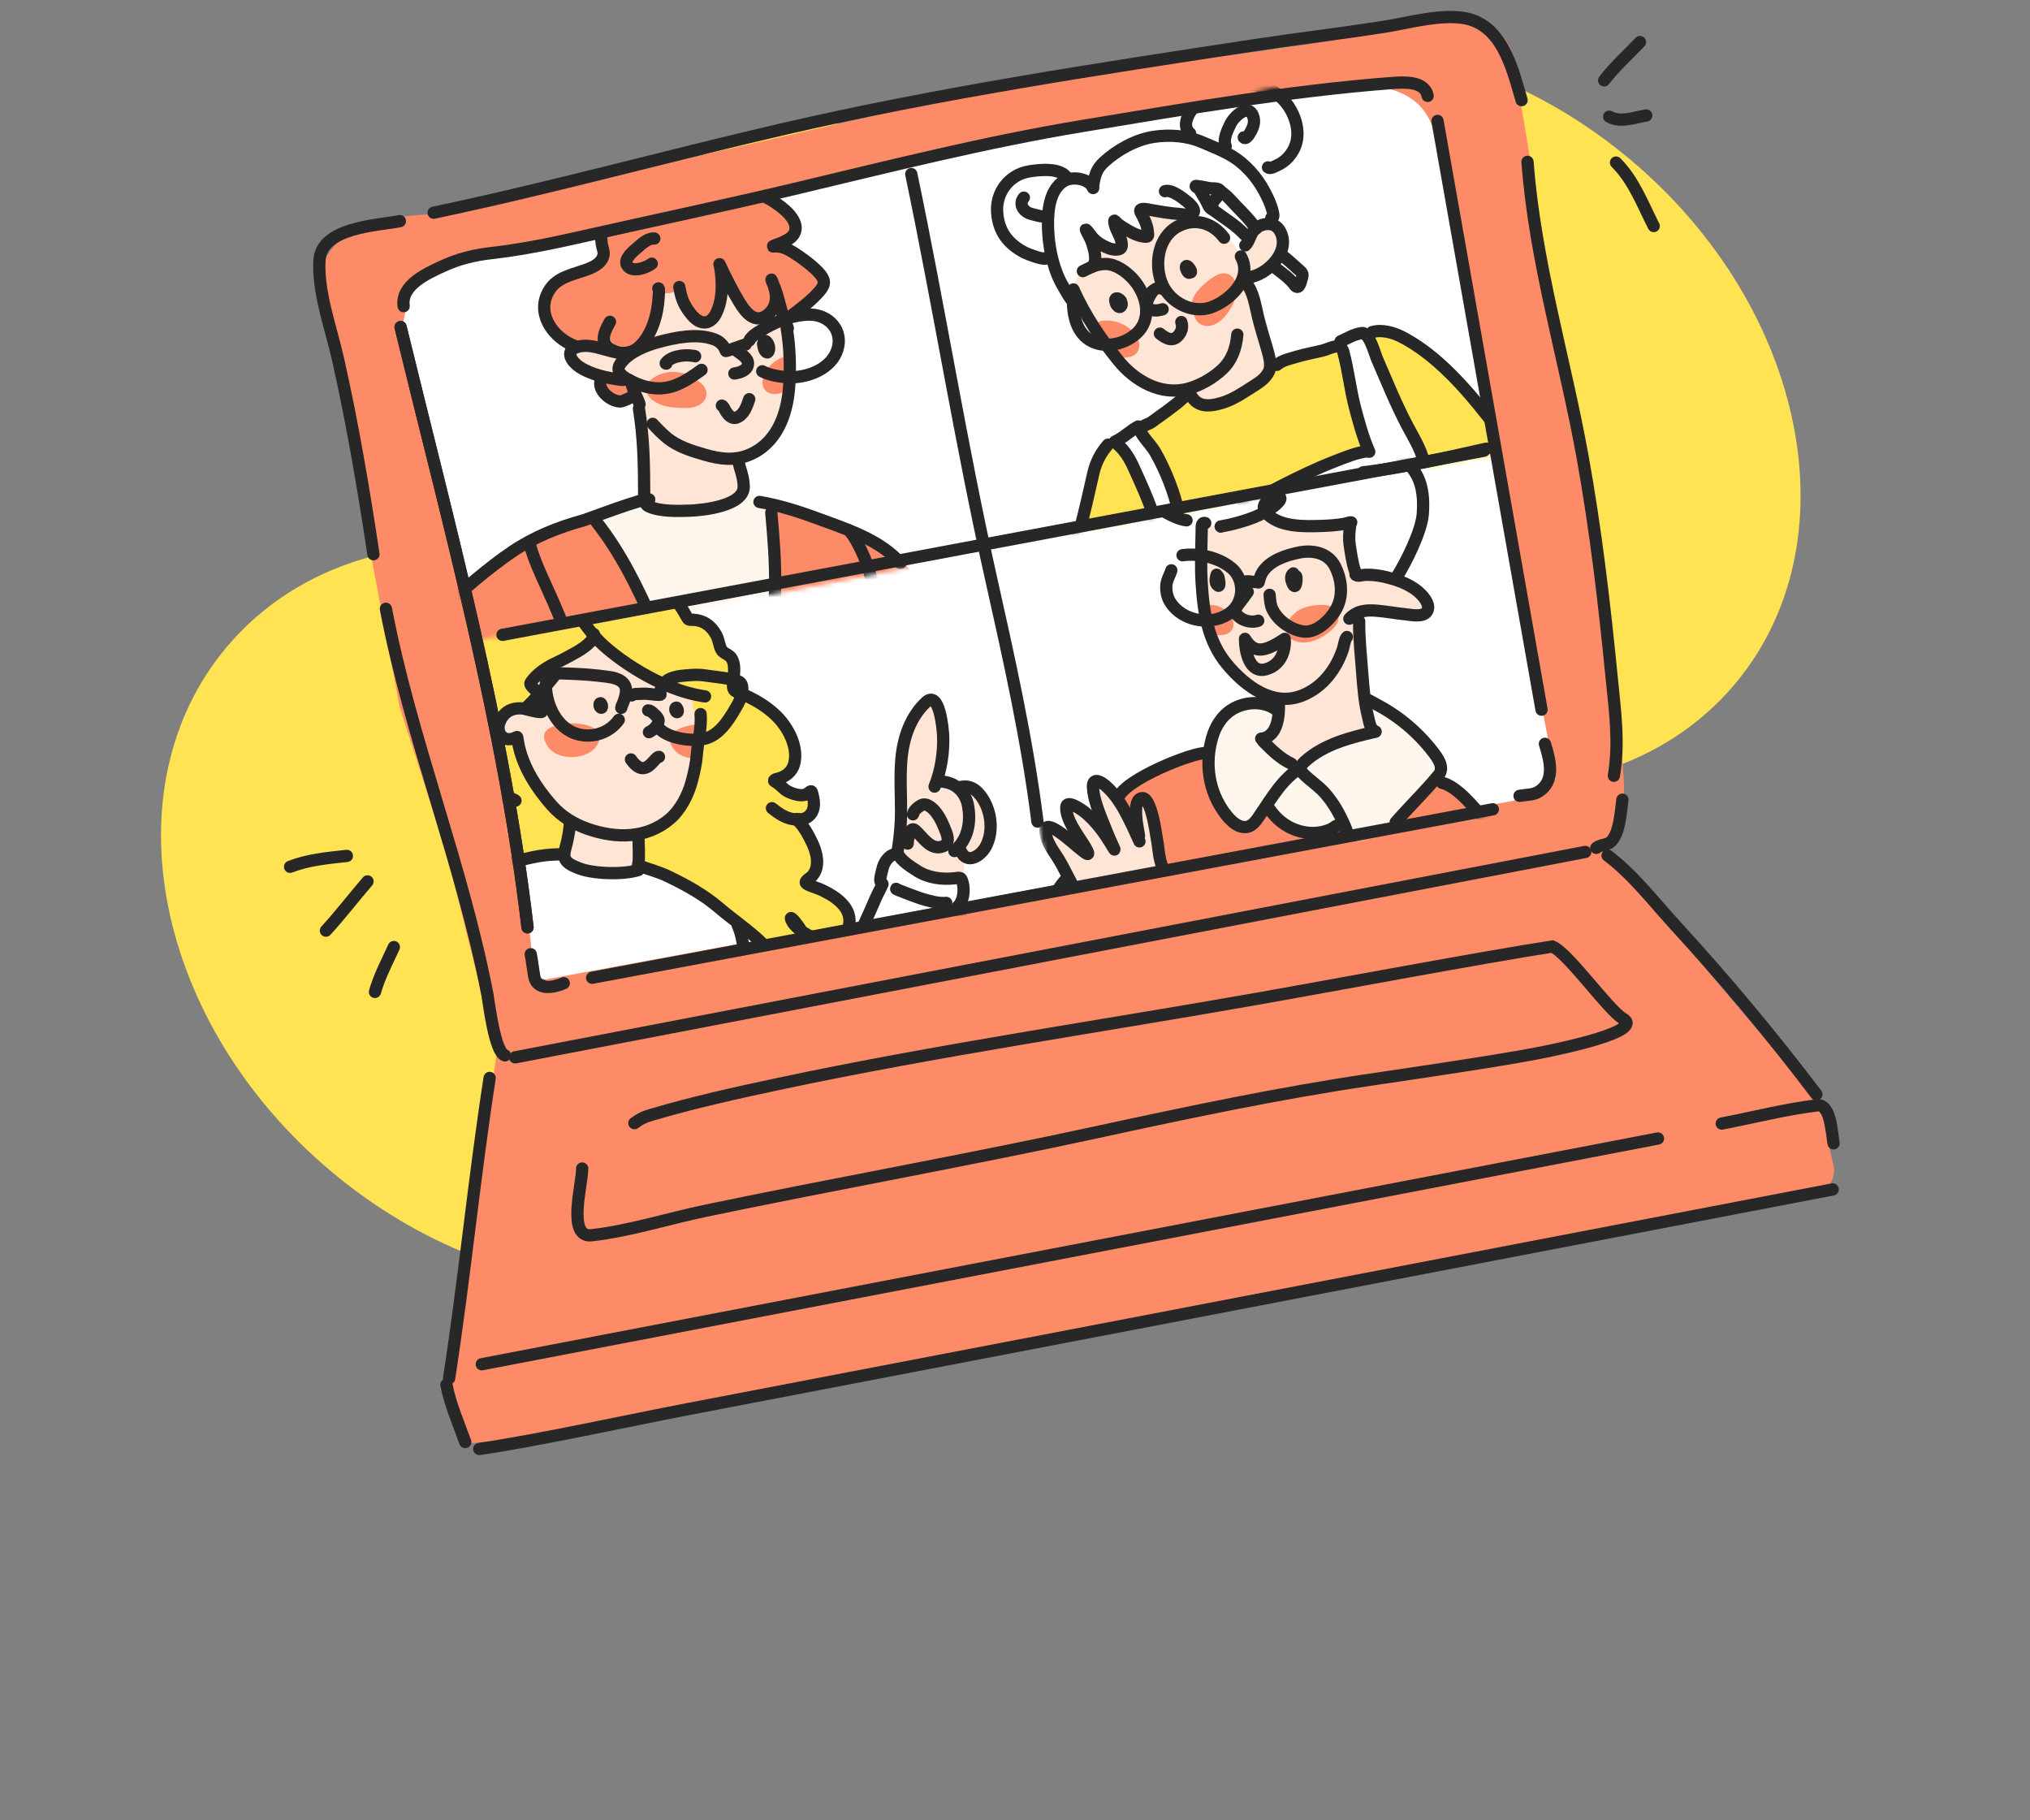 <svg width="464" height="416" viewBox="0 0 464 416" fill="none" xmlns="http://www.w3.org/2000/svg">
<rect x="0" y="0" width="464" height="416" fill="#808080" stroke="none"/>
<g clip-path="url(#clip0_10361_20945)">
<path d="M250.502 33.551C248.095 36.408 245.985 39.433 244.166 42.597C242.965 44.686 240.199 45.364 238.21 44.006C212.815 26.675 182.504 22.751 158.424 36.603C131.315 52.199 119.712 85.944 126.221 120.96C126.742 123.764 124.232 126.298 121.419 125.819C94.354 121.217 68.148 128.48 51.848 147.83C24.669 180.094 35.322 233.742 75.641 267.658C115.962 301.572 170.678 302.912 197.858 270.647C200.371 267.663 202.561 264.496 204.434 261.178C205.639 259.043 208.469 258.361 210.471 259.774C236.134 277.895 267.094 282.208 291.601 268.11C318.774 252.478 330.368 218.611 323.757 183.505C323.234 180.728 325.691 178.203 328.486 178.632C354.999 182.702 380.521 175.351 396.511 156.369C423.689 124.106 413.036 70.458 372.717 36.542C332.398 2.627 277.68 1.288 250.502 33.551Z" fill="#FFE352"/>
<path d="M91.375 161.653L73.242 65.805C71.919 51.703 90.948 48.734 100.627 49.012C140.43 40.029 221.417 21.63 226.945 19.892C233.854 17.72 304.363 11.108 325.642 5.048C342.665 0.2 346.742 11.537 346.653 17.811L367.62 143.878C368.932 154.255 371.487 176.438 371.21 182.154C370.933 187.87 367.726 191.965 366.158 193.297L415.878 252.143L419.091 266.443C419.718 269.234 417.907 271.99 415.096 272.522L117.222 328.924L107.15 329.868L101.578 319.213L113.537 240.866L102.141 195.192L91.375 161.653Z" fill="#FD8B67"/>
<path d="M100.151 60.234L93.982 64.877L91.958 74.677L119.45 195.602L122.142 224.309L345.883 183.005L355.578 178.032L344.606 120.633C339.8 94.664 329.778 40.529 328.141 31.741C326.095 20.756 316.699 18.08 300.079 19.639C286.783 20.886 161.254 47.222 100.151 60.234Z" fill="white"/>
<mask id="mask0_10361_20945" style="mask-type:alpha" maskUnits="userSpaceOnUse" x="224" y="101" width="132" height="103">
<path d="M341.729 103.001L225.891 125.258L241.572 202.147C322.001 186.466 347.091 187.174 352.352 177.866C357.613 168.559 348.306 124.247 341.729 103.001Z" fill="#D9D9D9" stroke="black" stroke-width="2.8"/>
</mask>
<g mask="url(#mask0_10361_20945)">
<path d="M338.175 186.104C334.394 181.841 330.604 179.328 329.182 178.605L306.733 181.675L276.439 172.519L272.934 172.659C268.878 174.381 260.148 178.219 257.669 179.789C255.19 181.36 247.8 193.615 244.414 199.546L239.666 206.257L234.257 221.52C231.151 231.676 230.643 248.249 230.79 251.921C230.936 255.594 233.139 264.702 237.706 270.204C241.36 274.606 249.289 275.537 252.796 275.453L252.97 279.793L245.37 298.823L243.12 305.266L243.18 306.768L254.851 310.148L262.563 310.675L264.66 308.753L264.64 308.252L261.235 306.716L267.578 306.462C273.412 306.006 286.612 304.966 292.744 304.454C298.877 303.941 327.853 304.389 341.574 304.677L351.51 306.454L350.415 299.977L349.588 291.817L346.451 267.699L347.386 265.99C348.323 264.336 350.588 259.943 352.154 255.6C354.11 250.172 356.608 237.365 354.452 221.066C352.297 204.767 342.903 191.432 338.175 186.104Z" fill="#FD8B67"/>
<path d="M321.299 165.374L312.211 159.718L292.059 161.693L283.499 160.865L279.593 163.529L276.054 171.194L277.115 181.016L280.527 186.899L284.633 189.243L286.596 188.161L289.775 184.022L291.357 185.965L294.642 188.676L298.047 190.212L302.735 190.359L306.661 188.196L308.357 192.977L310.093 194.579L312.91 193.965L315.281 190.527L319.014 187.702L327.194 179.016L329.27 176.592L328.857 174.602L325.805 169.374L321.299 165.374Z" fill="#FFF6ED"/>
<path d="M308.58 127.425C308.388 125.961 308.732 121.455 308.928 119.385L304.107 120.08L295.073 119.939L290.479 117.949L290.098 116.794C287.016 117.753 280.385 119.757 278.526 120.098C276.668 120.44 275.393 119.778 274.988 119.404L274.566 129.787C275.238 134.051 276.638 143.146 276.863 145.411C277.143 148.242 278.224 150.206 283.766 155C288.2 158.836 291.409 159.376 292.46 159.167C292.497 160.113 292.405 162.814 291.731 166.051C291.058 169.288 289.519 169.261 288.833 168.842C289.316 169.77 290.83 171.939 293.02 173.189C295.21 174.439 296.55 175.055 296.946 175.206C297.375 174.799 298.786 173.561 300.992 171.868C303.199 170.174 310.147 168.046 313.345 167.194L313.312 166.36L311.99 158.387L310.502 142.061L310.102 140.405L311.257 140.025L313.928 139.918L324.985 140.479L326.261 138.924L324.792 135.639L318.462 132.046L310.062 131.044C309.648 130.447 308.772 128.888 308.58 127.425Z" fill="#FFE5D5"/>
<path d="M257.282 207.722C259.734 205.484 264.567 201.746 266.677 200.157L264.507 191.884L263.025 184.085L261.296 182.649L260.321 183.357L259.333 187.911L254.379 181.086L252.115 178.836L250.613 178.896L250.192 180.919L251.494 188.391L247.855 185.192L244.797 183.977L244.162 184.838L244.983 188.651L247.167 193.078L241.331 189.298L239.829 189.358L239.354 190.046L240.142 193.024C241.713 196.082 245.25 202.852 246.825 205.464C248.401 208.076 250.918 211.654 251.98 213.116C252.725 212.251 254.83 209.96 257.282 207.722Z" fill="#FFE5D5"/>
<path d="M303.691 138.407C302.001 137.972 298.002 138.299 296.065 140.048C294.894 141.105 294.23 141.827 294.022 143.307C293.761 145.156 295.003 146.946 298.342 146.813C301.68 146.679 305.4 143.521 305.84 141.999C306.281 140.476 305.38 138.841 303.691 138.407Z" fill="#FD8B67"/>
<path d="M279.791 139.172C277.818 138.029 276.272 138.168 275.745 138.379L276.405 144.844C277.286 145.127 279.401 145.488 280.813 144.668C282.579 143.643 282.257 140.601 279.791 139.172Z" fill="#FD8B67"/>
<path d="M275.49 119.55C274.555 119.262 274.683 120.463 274.672 121.071C274.6 125.109 274.416 129.031 274.658 133.087C275.06 139.821 276.023 146.519 280.511 151.878C284.593 156.752 290.88 161.572 297.537 158.981C302.24 157.151 305.376 153.021 306.936 148.386C307.105 147.883 307.449 145.839 307.867 145.575" stroke="#272727" stroke-width="2.8" stroke-linecap="round"/>
<path d="M308.422 141.395C310.107 139.545 312.296 139.371 314.644 139.564C316.812 139.743 318.961 140.149 321.128 140.372C322.477 140.511 325.3 141.139 326.164 139.736C326.99 138.395 325.699 136.72 324.775 135.784C323.021 134.008 320.512 132.928 318.153 132.246C316.174 131.674 313.995 131.268 311.931 131.372C311.414 131.398 310.144 131.804 309.841 131.325" stroke="#272727" stroke-width="2.8" stroke-linecap="round"/>
<path d="M270.293 126.887C274.027 126.381 278.531 127.364 281.486 129.836C283.197 131.268 283.965 133.595 283.642 135.781C283.23 138.57 281.299 140.471 278.68 141.33C274.616 142.663 269.634 141.185 267.386 137.448C266.624 136.182 266.351 134.251 266.765 132.834C267.017 131.973 267.487 131.188 267.734 130.335" stroke="#272727" stroke-width="2.8" stroke-linecap="round"/>
<path d="M283.965 133.079C285.183 132.597 286.102 133.037 287.298 133.038C287.547 133.038 287.688 133.265 287.755 132.928C287.903 132.186 288.171 131.367 288.585 130.733C290.348 128.031 293.915 126.888 296.896 126.278C300.037 125.634 303.559 126.321 305.142 129.415C306.716 132.493 307.109 136.297 305.318 139.37C303.984 141.66 300.988 144.611 298.114 144.336C295.208 144.058 292.099 141.874 290.832 139.216C290.341 138.187 290.31 137.056 290.2 135.941" stroke="#272727" stroke-width="2.8" stroke-linecap="round"/>
<path d="M296.263 131.707C296.473 131.828 296.322 135.399 295.4 133.244C295.11 132.566 294.897 131.5 295.617 131.046" stroke="#272727" stroke-width="2.8" stroke-linecap="round"/>
<path d="M278.421 131.739C278.59 131.951 279.004 134.209 278.412 133.836C277.59 133.319 277.871 132.097 278.091 131.337" stroke="#272727" stroke-width="2.8" stroke-linecap="round"/>
<path d="M285.198 135.269C284.548 136.2 283.885 137.094 283.178 137.986C282.694 138.597 282.092 139.567 282.639 140.345C283.668 141.806 285.966 142.435 287.594 141.851" stroke="#272727" stroke-width="2.8" stroke-linecap="round"/>
<path d="M310.67 141.986C310.621 145.751 311.038 149.593 311.328 153.346C311.601 156.888 311.86 160.555 312.741 164.009C313.029 165.139 313.186 166.709 314.394 167.17" stroke="#272727" stroke-width="2.8" stroke-linecap="round"/>
<path d="M292.305 160.37C292.442 163.304 292.148 168.417 288.277 168.803" stroke="#272727" stroke-width="2.8" stroke-linecap="round"/>
<path d="M271.212 118.91C269.801 118.741 268.314 118.074 267.071 117.422C265.744 116.726 263.848 115.713 263.071 114.361C261.807 112.165 266.036 112.332 267.209 112.215C267.602 112.176 267.995 112.137 268.388 112.098C268.412 112.096 268.045 111.794 268.033 111.783C267.572 111.359 267.136 110.92 266.743 110.432C264.527 107.685 263.949 104.671 266.97 102.247C269.379 100.315 273.474 100.01 276.301 101.065C277.661 101.572 279.764 102.4 280.689 103.623C281.054 104.105 281.452 102.63 281.617 102.392C283.359 99.868 286.646 98.43 289.454 97.548C293.723 96.207 298.164 95.962 302.6 96.248C307.225 96.547 311.219 97.872 315.013 100.521C318.048 102.639 321.707 104.977 323.628 108.236C325.266 111.016 325.445 114.346 325.205 117.484C324.899 121.478 321.37 128.486 319.312 131.755" stroke="#272727" stroke-width="2.8" stroke-linecap="round"/>
<path d="M309.773 130.654C309.079 128.718 308.811 126.537 308.496 124.512C308.292 123.205 308.395 121.845 308.549 120.537C308.585 120.232 308.634 119.916 308.745 119.628C308.751 119.612 308.911 119.332 308.832 119.34C308.303 119.393 307.72 119.646 307.185 119.736C305.503 120.019 303.755 120.138 302.053 120.193C298.055 120.324 292.234 120.502 289.326 117.119C288.067 115.653 289.653 114.087 291.094 113.739C291.384 113.669 292.268 113.433 292.533 113.65C293.097 114.112 291.681 115.306 291.432 115.501C288.356 117.913 284.851 118.989 281.099 119.911C280.43 120.076 278.389 120.405 279.075 120.337" stroke="#272727" stroke-width="2.8" stroke-linecap="round"/>
<path d="M314.388 167.221C308.733 168.523 302.538 170.057 298.143 174.128C297.236 174.968 296.899 175.779 297.82 176.744C299.343 178.34 301.249 179.5 302.746 181.171C304.768 183.428 306.208 186.018 307.406 188.791C308.257 190.762 308.182 192.067 309.236 193.947C310.29 195.826 312.428 194.321 312.428 194.321M319.013 187.917C322.202 184.259 325.754 180.857 328.826 177.106C330.231 175.391 328.612 173.208 327.512 171.787C324.014 167.265 319.68 163.645 314.633 160.993C313.905 160.61 313.128 160.103 312.384 159.819" stroke="#272727" stroke-width="2.8" stroke-linecap="round"/>
<path d="M297.288 175.437C293.123 178.041 290.811 182.117 288.112 186.084C287.339 187.22 286.349 188.878 284.803 189.008C282.397 189.209 280.374 186.535 279.245 184.795C275.974 179.749 275.399 173.389 277.335 167.73C278.119 165.441 279.834 162.783 282.81 161.514C286.098 160.112 289.728 160.569 291.924 162.367" stroke="#272727" stroke-width="2.8" stroke-linecap="round"/>
<path d="M288.719 169.411C290.745 171.453 292.559 173.308 295.204 174.557" stroke="#272727" stroke-width="2.8" stroke-linecap="round"/>
<path d="M329.609 178.889C333.185 179.778 336.92 184.576 339.199 187.15C348.161 197.272 353.138 211.694 355.089 224.884M349.813 260.893C345.636 269.795 338.392 278.832 328.871 282.271C320.982 285.121 310.57 285.162 302.825 281.667C285.696 273.938 272.239 259.915 260.588 245.566C256.09 240.025 251.772 234.235 249.058 227.588C248.666 226.629 248.093 225.408 247.99 224.367" stroke="#272727" stroke-width="2.8" stroke-linecap="round"/>
<path d="M316.256 240.789C313.127 238.226 310.414 235.123 307.556 232.27C298.764 223.494 289.184 215.717 279.504 207.955C276.288 205.376 272.979 202.971 269.827 200.319C268.984 199.61 268.497 199.258 267.402 199.625C263.398 200.97 260.584 204.427 257.745 207.41C256.5 208.719 252.128 212.611 249.757 216.049" stroke="#272727" stroke-width="2.8" stroke-linecap="round"/>
<path d="M260.449 192.28C258.479 188.035 256.187 182.373 252.46 179.375C251.225 178.381 249.688 177.783 249.823 180.008C249.979 182.572 251.125 185.465 252.071 187.824C252.792 189.623 253.514 191.431 254.326 193.191C254.609 193.805 255.075 194.803 254.337 193.548C252.598 190.59 250.643 187.846 247.981 185.627C247.546 185.264 243.774 182.536 243.72 184.462C243.642 187.222 245.997 190.304 247.388 192.508C247.541 192.75 249.814 196.161 248.055 194.891C245.961 193.378 244.157 191.511 241.996 190.07C241.494 189.735 239.071 188.089 238.968 189.655C238.835 191.66 240.388 193.952 241.439 195.514C243.261 198.222 245.085 202.552 246.821 205.303" stroke="#272727" stroke-width="2.8" stroke-linecap="round"/>
<path d="M260.346 190.961C260.097 189.473 259.793 188.035 259.701 186.521C259.64 185.531 259.52 183.427 260.394 182.688C262.962 180.519 264.215 190.621 264.389 191.49C264.952 194.302 264.793 196.922 266.317 199.336" stroke="#272727" stroke-width="2.8" stroke-linecap="round"/>
<path d="M288.14 214.184C291.492 211.69 295.2 207.852 298.247 204.996C299.996 203.355 302.239 201.426 303.641 199.539" stroke="#272727" stroke-width="2.8" stroke-linecap="round"/>
<path d="M309.138 231.917C311.855 228.676 315.212 225.93 317.979 222.702C320.586 219.662 322.82 217.068 321.671 212.929C320.024 207.001 313.217 203.341 308.435 200.185" stroke="#272727" stroke-width="2.8" stroke-linecap="round"/>
<path d="M275.836 172.288C275.379 171.014 258.899 177.062 255.907 181.697" stroke="#272727" stroke-width="2.8" stroke-linecap="round"/>
<path d="M243.797 200.74C238.048 207.491 236.853 214.015 234.974 220.415C232.378 229.261 230.686 238.3 230.769 247.541C230.832 254.44 231.898 261.435 235.538 267.418C239.112 273.293 246.431 275.546 253.016 275.312C258.893 275.103 264.117 272.376 268.51 268.632C270.322 267.088 271.596 265.25 273.234 263.558C273.796 262.978 274.559 262.591 275.176 262.084" stroke="#272727" stroke-width="2.8" stroke-linecap="round"/>
<path d="M306.244 188.628C305.68 188.312 304.713 189.283 304.21 189.502C302.514 190.239 300.586 190.524 298.757 190.286C294.957 189.792 291.912 187.678 289.881 184.458" stroke="#272727" stroke-width="2.8" stroke-linecap="round"/>
</g>
<mask id="mask1_10361_20945" style="mask-type:alpha" maskUnits="userSpaceOnUse" x="91" y="39" width="138" height="110">
<path d="M110.336 147.176C103.542 125.289 94.302 82.219 93.357 72.146C91.876 64.563 165.988 46.949 205.521 40.701L227.101 124.541L110.336 147.176Z" fill="#D9D9D9" stroke="black" stroke-width="2.8"/>
</mask>
<g mask="url(#mask1_10361_20945)">
<path d="M147.367 114.807L147.21 112.522L142.309 114.39L137.878 118.303L137.922 128.468L161.535 169.696L171.626 133.689L176.338 144.952L176.741 120.654L176.396 115.649L174.246 114.595L172.832 114.692L171.313 110.096L170.164 112.471L166.303 115.142L158.514 116.335L152.421 116.755L147.367 114.807Z" fill="#FFF6ED"/>
<path d="M125.261 73.261C126.453 76.59 130.037 78.58 131.681 79.159L137.578 85.422L137.042 88.739L138.925 90.686L142.474 91.425L145.562 90.229L144.67 86.792L179.23 72.713L180.491 71.97L183.418 70.019L186.25 68.293L187.841 65.997L188.367 64.102C187.957 63.438 186.854 61.823 185.726 60.676C184.597 59.53 180.155 57.052 178.076 55.956L180.192 54.936L181.618 53.416L181.258 51.364L180.455 49.233L178.478 47.51L174.576 44.827C173.165 44.451 169.256 43.466 164.907 42.542C159.47 41.386 153.774 44.402 152.754 45.456C151.937 46.3 150.688 48.259 150.165 49.133L148.972 47.685L145.246 45.974C144.306 46.075 141.833 46.581 139.468 47.793C137.103 49.005 137.481 54.927 137.966 57.736L137.347 59.856L133.325 61.773L125.825 65.569C125.14 66.746 124.07 69.932 125.261 73.261Z" fill="#FD8B67"/>
<path d="M149.795 143.725C146.884 137.016 139.581 123.475 136.293 117.543L129.161 120.33C125.624 121.886 117.667 125.517 114.137 127.597C110.607 129.677 103.511 137.33 100.404 140.897L99.864 139.404C99.551 139.097 98.531 138.468 96.952 138.402C95.374 138.336 93.636 136.808 92.964 136.053L86.379 137.272L71.439 136.224L66.58 137.106L64.4 138.786C64.4 145.127 64.475 158.591 64.778 161.719C65.156 165.628 68.648 186.159 70.951 197.371C73.254 208.582 75.198 211.4 80.195 220.457C84.193 227.703 97.9 231.482 105.952 230.927C117.159 233.325 117.61 233.84 135.983 235.198C158.949 236.896 167.072 235.789 184.965 233.682C216.306 229.99 222.816 219.23 221.886 217.362C222.848 218.098 225.446 219.522 228.144 219.336C231.517 219.104 236.868 217.423 237.022 214.898C237.176 212.373 234.082 181.757 231.621 171.431C229.161 161.105 223.556 146.405 215.587 138.645C207.618 130.885 207.3 127.846 201.379 124.428C196.643 121.693 182.715 116.931 176.342 114.892C176.365 116.276 176.501 119.736 176.867 122.509C177.325 125.976 176.063 155.253 175.544 163.597C175.13 170.273 175.208 179.873 175.299 183.839C174.112 181.953 170.519 176.975 165.638 172.151C159.538 166.121 153.434 152.111 149.795 143.725Z" fill="#FD8B67"/>
<path d="M136.739 79.573L142.641 81.134L145.271 79.641L147.429 77.634L149.372 74.111L150.089 70.235L150.859 67.121L153.144 66.963C154.275 66.885 155.001 65.888 155.222 65.399L155.864 66.776L157.586 71.14L159.803 73.173L162.103 73.234L163.398 71.395L165.037 68.221L164.588 61.693L167.026 65.351L169.99 70.285L171.663 72.356L173.854 72.424L175.528 71.325L177.577 69.325L178.248 71.137L180.364 76.458L179.838 91.034L179.117 93.27C178.928 94.231 178.199 96.766 176.794 99.225C175.389 101.683 170.786 104.048 168.66 104.923L169.567 108.578L170.25 112.139L168.355 114.784L161.598 116.67L154.51 116.94L148.908 116.561L147.708 115.004L147.205 114.055L147.213 110.993L146.456 96.833L145.848 94.36L145.616 90.987L144.952 89.284L143.038 86.901L141.159 86.593L135.737 85.655L132.563 84.015L131.261 82.574L130.822 80.965L130.755 79.985L134.293 78.976L136.739 79.573Z" fill="#FFE5D5"/>
<path d="M62.117 119.918C62.675 122.94 67.519 131.681 69.871 135.673C70.281 136.337 71.72 137.754 74.194 138.108C76.667 138.463 82.913 137.726 85.727 137.313L91.231 136.278L93.153 135.599L94.136 134.001L93.933 131.063L93.738 128.234L91.746 126.294L90.17 125.637L88.864 128.898L87.168 132.841L85.21 132.976L83.394 132.008L82.054 130.023L79.886 127.111L79.233 123.986L79.935 123.063L81.305 122.313L83.177 122.512L85.901 123.964L89.037 125.06L91.581 123.9L92.208 121.889L91.259 116.051L89.912 113.957L87.297 112.498L85.083 112.104L82.074 112.858L76.626 116.294L75.227 110.268L74.537 106.599L73.483 105.578L72.721 105.631L71.066 108.587L69.936 112.819L66.958 101.327L65 98.291L63.78 98.047L63.079 98.97L63.408 103.758L63.581 106.261L61.911 105.829L59.54 103.15L56.212 100.865L56.265 104.797L59.956 113.944C60.444 114.676 61.559 116.895 62.117 119.918Z" fill="#FFE5D5"/>
<path d="M157.668 87.006C156.426 86.895 155.268 86.397 154.002 86.383C152.529 86.368 150.659 86.894 149.572 87.952C148.715 88.786 149.083 89.567 149.933 90.264C151.455 91.512 153.578 91.771 155.469 91.823C156.756 91.858 158.532 91.967 159.577 91.038C160.361 90.341 160.175 89.408 159.457 88.752C158.349 87.738 156.91 87.335 155.455 87.13C154.426 86.986 153.353 86.969 152.359 87.31C152.334 87.319 151.533 87.48 151.838 87.843C152.699 88.866 154.795 89.372 155.99 89.724C156.448 89.859 157.26 90.259 157.42 89.805C157.477 89.645 156.99 89.15 156.941 89.11C156.155 88.468 154.942 88.352 153.975 88.306C153.579 88.287 149.91 88.503 151.282 89.495C152.55 90.412 154.944 90.56 156.411 90.121C156.956 89.957 157.312 89.573 156.724 89.153C155.885 88.555 154.702 88.427 153.706 88.424C153.124 88.422 149.992 88.877 151.523 89.937C152.393 90.539 153.622 90.616 154.639 90.669C155.621 90.719 156.624 90.668 157.567 90.368C158.508 90.068 159.006 89.408 158.102 88.679C157.679 88.338 157.174 88.091 156.666 87.908C156.374 87.802 156.32 87.805 156.473 88.025" stroke="#FD8B67" stroke-width="2.8" stroke-linecap="round"/>
<path d="M180.154 82.66C178.48 83.198 176.647 84.4 175.976 86.1C175.759 86.649 175.492 87.604 175.863 88.151C176.149 88.573 176.786 88.702 177.26 88.662C178.979 88.518 180.099 86.943 180.382 85.369C180.47 84.879 180.485 84.266 180.15 83.855C179.735 83.345 178.91 83.712 178.468 83.979C177.507 84.559 176.77 85.784 176.554 86.872C176.521 87.038 176.441 87.63 176.808 87.573C177.086 87.53 177.404 87.207 177.589 87.055C177.694 86.969 177.969 86.742 177.958 86.878C177.949 86.991 177.65 87.572 177.807 87.664C178.022 87.79 178.664 86.83 178.743 86.721C178.878 86.538 179.931 85.05 179.373 84.897C178.578 84.679 177.633 86.099 177.318 86.647C176.76 87.62 178.192 86.202 178.348 86.043C178.614 85.771 178.893 85.507 179.14 85.217C179.229 85.113 179.47 84.764 179.122 84.956C178.446 85.327 177.944 85.97 177.31 86.402" stroke="#FD8B67" stroke-width="2.8" stroke-linecap="round"/>
<path d="M179.833 75.062C180.56 79.461 180.704 84.163 180.36 88.593C179.863 95.011 177.372 101.505 171.055 104.022C167.787 105.324 164.554 104.913 161.121 103.922C158.035 103.032 154.882 102.064 152.438 100.032C151.245 99.041 150.233 97.989 149.192 96.865" stroke="#272727" stroke-width="2.8" stroke-linecap="round"/>
<path d="M146.183 92.366C145.665 90.717 144.673 89.263 144.322 87.534C144.077 86.328 142.817 86.939 141.829 86.796C138.646 86.339 135.169 85.648 132.441 83.846C130.881 82.815 128.991 80.373 131.68 79.393C136.595 77.601 141.942 83.234 146.238 79.115C149.108 76.364 150.34 71.727 150.554 67.858C150.571 67.548 150.748 65.72 150.471 65.923" stroke="#272727" stroke-width="2.8" stroke-linecap="round"/>
<path d="M155.271 65.596C155.587 67.508 156.078 69.183 157.218 70.798C158.035 71.956 159.078 73.343 160.544 73.654C161.883 73.938 162.991 72.953 163.575 71.839C165.278 68.589 165.18 64.482 164.596 60.948C164.565 60.76 164.388 60.216 164.47 60.389C165.864 63.344 167.315 66.306 169.018 69.096C170.391 71.347 172.452 74.037 175.215 72.101C177.326 70.622 177.777 68.226 177.027 65.844C176.844 65.262 176.663 64.681 176.436 64.114C176.23 63.601 176.369 64.171 176.483 64.397C177.542 66.496 178.012 68.947 178.675 71.188C178.968 72.18 179.273 73.19 179.697 74.135C179.832 74.437 180.018 74.692 180.073 75.021" stroke="#272727" stroke-width="2.8" stroke-linecap="round"/>
<path d="M131.37 79.068C126.678 77.316 122.758 72.178 125.076 67.184C126.524 64.066 129.163 63.221 132.224 62.232C134.222 61.587 137.425 60.726 137.938 58.344C138.1 57.59 137.794 56.931 137.639 56.224C137.43 55.267 137.386 54.31 137.442 53.333C137.588 50.818 138.51 48.359 140.765 46.978C143.037 45.586 145.515 46.141 147.703 47.361C148.561 47.839 149.201 48.459 149.963 49.033C150.701 49.589 150.749 47.677 151.049 47.18C153.628 42.906 159.506 42.019 164.016 42.248C169.638 42.534 175.197 44.283 179.463 48.054C180.941 49.361 182.757 51.67 181.345 53.663C180.74 54.516 179.7 54.997 178.779 55.419C178.12 55.721 176.074 56.362 176.798 56.315C178.581 56.2 179.764 56.738 181.372 57.728C183.081 58.78 185.737 60.749 187.105 62.257C188.595 63.898 188.721 64.886 187.402 66.443C185.438 68.763 183.058 70.468 180.664 72.298C180.545 72.389 178.918 73.297 178.941 73.44C178.964 73.579 179.484 72.811 179.499 72.79" stroke="#272727" stroke-width="2.8" stroke-linecap="round"/>
<path d="M146.041 93.39C147.106 99.837 147.222 106.051 147.24 112.566C147.243 113.632 147.125 115.16 148.251 115.702C150.827 116.941 155.043 116.802 157.8 116.695C160.683 116.582 170.058 115.626 169.994 111.19C169.959 108.792 169.112 107.394 168.738 105.127" stroke="#272727" stroke-width="2.8" stroke-linecap="round"/>
<path d="M171.287 77.799C171.879 76.576 173.843 75.583 174.937 74.962C178.013 73.217 181.575 71.879 185.152 71.899C189.423 71.922 192.775 75.485 191.413 79.859C190.058 84.211 184.869 86.249 180.698 86.216C178.712 86.2 176.038 85.808 174.226 84.852" stroke="#272727" stroke-width="2.8" stroke-linecap="round"/>
<path d="M170.436 78.729C169.905 78.816 165.914 80.371 165.868 80.201C165.535 78.988 164.478 78.007 163.345 77.579C159.365 76.072 154.317 77.138 150.38 78.206C147.47 78.995 143.683 80.531 141.832 83.096C140.355 85.141 142.865 86.379 144.415 87.162C147.499 88.722 150.933 89.318 154.242 88.099C156.475 87.277 158.442 85.907 160.344 84.521" stroke="#272727" stroke-width="2.8" stroke-linecap="round"/>
<path d="M152.294 83.107C151.932 83.122 152.386 82.707 152.458 82.638C153.319 81.816 154.523 81.483 155.643 81.304C156.497 81.168 157.461 81.176 158.326 81.314C158.516 81.345 158.746 81.31 158.886 81.421" stroke="#272727" stroke-width="2.8" stroke-linecap="round"/>
<path d="M174.416 78.598C174.517 79.209 174.601 79.989 175.109 80.427C175.675 80.913 175.824 79.811 175.804 79.496C175.772 79.004 175.499 78.253 175.048 77.972C174.45 77.6 174.47 78.689 174.474 78.949" stroke="#272727" stroke-width="2.8" stroke-linecap="round"/>
<path d="M164.999 92.688C165.354 92.801 165.73 93.728 165.916 94.011C166.489 94.885 167.316 95.87 168.463 95.388C170.111 94.694 170.721 92.789 171.256 91.225" stroke="#272727" stroke-width="2.8" stroke-linecap="round"/>
<path d="M168.271 80.082C169.206 80.834 171.074 81.752 170.966 83.173C170.851 84.698 169.057 85.172 167.853 85.358" stroke="#272727" stroke-width="2.8" stroke-linecap="round"/>
<path d="M149.553 54.51C148.114 54.371 146.592 55.807 145.586 56.685C144.733 57.43 142.502 59.21 143.337 60.626C144.39 62.411 147.721 61.217 148.969 60.256" stroke="#272727" stroke-width="2.8" stroke-linecap="round"/>
<path d="M141.291 80.629C140.315 80.089 139.198 79.925 138.511 78.971C137.312 77.306 138.547 75.091 139.42 73.542" stroke="#272727" stroke-width="2.8" stroke-linecap="round"/>
<path d="M137.341 86.81C136.437 89.186 139.725 91.894 141.98 91.738C142.235 91.721 145.207 90.563 144.748 90.173" stroke="#272727" stroke-width="2.8" stroke-linecap="round"/>
<path d="M148.393 114.137C147.908 113.466 134.015 118.737 133.487 118.881C127.635 120.482 122.167 122.657 117.099 126.064C111.975 129.508 104.669 135.666 100.347 140.088" stroke="#272727" stroke-width="2.8" stroke-linecap="round"/>
<path d="M136.297 119.241C147.554 133.47 151.894 151.554 161.012 166.953" stroke="#272727" stroke-width="2.8" stroke-linecap="round"/>
<path d="M176.29 117.141C176.808 122.752 177.253 128.339 177.173 133.982C177.061 141.938 176.258 149.872 175.761 157.812C175.508 161.866 175.436 165.957 175.685 170.009" stroke="#272727" stroke-width="2.8" stroke-linecap="round"/>
<path d="M173.594 114.707C178.357 115.516 182.897 117.007 187.422 118.679C193.954 121.092 201.109 123.415 205.823 128.666" stroke="#272727" stroke-width="2.8" stroke-linecap="round"/>
<path d="M194.048 121.211C195.582 122.854 196.908 125.879 197.583 127.438C198.381 129.284 198.898 131.182 199.356 133.135C199.654 134.411 200.143 135.856 199.99 137.183C199.833 138.535 198.853 139.459 197.822 140.255C195.729 141.869 193.449 143.289 191.182 144.648C190.868 144.837 189.687 145.403 189.466 145.884C188.93 147.053 191.001 148.467 191.662 148.941C193.082 149.959 194.669 150.557 196.341 151.009C196.679 151.1 197.405 151.157 197.131 151.604C196.64 152.404 195.879 153.047 195.31 153.794C193.492 156.182 192.036 158.803 190.657 161.454C188.483 165.634 186.726 169.648 185.189 174.067C185.051 174.466 184.875 176.023 184.363 175.813" stroke="#272727" stroke-width="2.8" stroke-linecap="round"/>
<path d="M121.148 124.66C122.148 128.074 123.625 131.322 125.112 134.544C127.038 138.718 128.723 142.946 130.426 147.208C130.748 148.013 131.02 149.546 131.696 150.136C132.504 150.842 134.686 150.379 135.69 150.448C136.42 150.499 142.723 150.398 141.54 152.16C140.223 154.122 138.009 155.554 136.537 157.44C135.75 158.448 138.078 159.906 138.561 160.356C146.612 167.834 154.384 175.66 162.661 182.887C163.494 183.615 164.173 184.455 164.992 185.142C166.92 186.76 173.074 191.104 170.891 189.853" stroke="#272727" stroke-width="2.8" stroke-linecap="round"/>
<path d="M211.508 135.049C218.083 141.064 222.84 147.699 226.395 155.905C227.63 158.754 228.499 161.17 229.663 164.609C236.045 183.45 237.272 213.527 237.133 214.995" stroke="#272727" stroke-width="2.8" stroke-linecap="round"/>
<path d="M96.714 138.2C98.221 138.016 99.136 137.776 99.872 139.596C100.721 141.696 100.882 144.229 101.407 146.426C103.126 153.613 105.304 160.689 107.599 167.708C110.443 176.405 113.168 185.215 116.462 193.753C117.121 195.459 117.848 197.133 118.503 198.841" stroke="#272727" stroke-width="2.8" stroke-linecap="round"/>
<path d="M77.079 118.121C77.27 116.14 78.908 114.601 79.711 113.905C81.785 112.103 85.253 111.082 87.75 112.596C90.023 113.973 91.375 116.653 91.881 119.201C92.201 120.816 92.66 123.255 91.075 124.344C89.437 125.469 86.707 124.58 85.125 123.725C83.721 122.966 82.314 121.389 80.627 122.398C79.662 122.976 78.742 124.018 79.057 125.221C79.677 127.584 83.65 135.074 86.88 132.787C88.749 131.465 88.989 129.317 89.472 127.257C89.75 126.076 89.916 125.465 91.385 125.871C92.399 126.151 92.857 127.604 93.192 128.471C93.696 129.778 94.259 131.123 94.039 132.559C93.914 133.376 93.818 134.293 93.429 135.022C93.32 135.226 93.317 135.392 93.284 135.61C93.149 136.51 88.509 136.88 88.334 136.911C84.359 137.62 79.986 138.693 73.524 137.932" stroke="#272727" stroke-width="2.8" stroke-linecap="round"/>
<path d="M219.335 143.847C220.868 156.414 220.747 168.748 221.01 181.391C221.256 193.138 221.172 204.899 221.98 216.625" stroke="#272727" stroke-width="2.8" stroke-linecap="round"/>
</g>
<mask id="mask2_10361_20945" style="mask-type:alpha" maskUnits="userSpaceOnUse" x="109" y="123" width="133" height="102">
<path d="M224.996 123.719L109.743 146.213L119.628 208.286L121.186 224.906L241.76 204.962L224.996 123.719Z" fill="#D9D9D9"/>
</mask>
<g mask="url(#mask2_10361_20945)">
<path d="M206.473 173.031C206.438 174.151 205.931 187.436 205.323 195.207L206.976 197.129L210.487 199.421L216.061 200.531C216.931 200.766 218.933 200.933 219.982 199.72C221.03 198.507 219.704 195.186 218.91 193.677C219.018 193.788 219.124 193.894 219.227 193.996C222.368 197.06 223.525 195.708 223.71 194.608C227.831 192.401 227.458 184.443 224.132 181.222C221.471 178.645 220.326 180.063 220.085 181.094C218.194 180.152 214.54 178.084 215.062 177.353C215.714 176.438 216.4 159.633 212.81 159.832C209.22 160.03 206.518 171.63 206.473 173.031Z" fill="#FFE5D5"/>
<path d="M128.782 195.973C132.657 199.585 142.177 199.408 146.452 198.867L146.722 190.307L154.69 189.623C156.517 189.317 160.336 188.43 160.994 187.329C161.817 185.953 167.3 180.05 167.826 178.197C168.352 176.343 171.371 164.598 171.24 163.815C171.108 163.031 157.031 149.968 155.956 149.466C154.881 148.965 129.81 138.67 124.386 142.706C118.961 146.742 114.644 155.174 112.669 158.54C111.088 161.232 109.228 172.142 108.495 177.26L130.443 187.768L128.782 195.973Z" fill="#FFE5D5"/>
<path d="M145.191 130.127L152.98 135.602L157.317 141.348L162.545 143.538L164.879 148.597L167.456 150.86L167.887 156.95L170.616 159.095L178.549 164.676L181.871 172.971L180.197 176.657L177.186 178.276L181.584 182.066L185.476 182.189L185.681 185.555L182.514 187.169L186.189 194.14L186.052 198.499L184.713 201.417L188.38 203.713L193.705 207.776L194.049 211.682L191.942 214.264L188.027 214.92L183.849 214.009L184.645 218.397L182.689 221.14L178.798 221.017L175.973 216.721L160.324 204.075L146.192 197.709L145.6 191.77L147.346 190.734L151.953 187.919C151.953 187.919 153.731 185.394 157.443 181.304C160.413 178.033 159.142 165.31 158.135 159.358C147.178 156.052 136.903 145.913 135.376 144.93C135.029 148.035 129.785 150.934 127.207 151.995C126.057 152.218 123.462 153.154 122.279 155.111C121.095 157.068 121.743 157.276 122.215 157.135C123.814 157.808 123.694 161.284 123.434 162.938C120.662 161.916 114.9 160.861 114.027 164.822C113.154 168.783 116.581 169.473 118.403 169.323C120.016 177.475 127.194 185.336 130.582 188.247L128.516 194.97C121.357 194.744 96.703 205.808 96.703 205.808L91.158 203.763L85.77 201.724L83.718 197.608L85.533 194.394L89.995 191.262L87.517 190.784L82.97 186.746L80.805 181.313L83.909 176.737L89.291 173.546L94.976 171.633L95.526 169.001L99.803 166.799L100.009 160.262L105.132 155.905L107.129 146.932C107.129 146.932 110.032 140.992 116.572 138.972C121.607 137.417 123.733 134.212 123.733 134.212C123.733 134.212 122.863 132.16 128.963 131.417C135.062 130.675 135.687 135.057 135.687 135.057L145.191 130.127Z" fill="#FFE352"/>
<path d="M148.146 162.348C148.358 162.355 148.552 162.405 148.73 162.53C149.23 162.878 150.568 163.993 150.547 164.652C150.512 165.767 149.271 166.891 148.328 167.326" stroke="#272727" stroke-width="2.8" stroke-linecap="round"/>
<path d="M150.625 172.977C149.492 172.941 147.59 178.372 144.214 173.554" stroke="#272727" stroke-width="2.8" stroke-linecap="round"/>
<path d="M131.174 139.239C131.192 139.464 131.441 139.641 131.571 139.804C133.417 142.137 135.054 144.674 137.177 146.774C140.483 150.043 150.522 157.631 161.145 159.149" stroke="#272727" stroke-width="2.8" stroke-linecap="round"/>
<path d="M130.214 188.481C130.177 189.657 129.921 190.828 129.708 191.981C129.518 193.014 129.029 194.213 128.995 195.279C128.937 197.127 130.727 197.773 132.175 198.374C135.508 199.759 142.68 199.92 145.964 198.809" stroke="#272727" stroke-width="2.8" stroke-linecap="round"/>
<path d="M145.825 191.571C145.996 191.822 145.959 192.244 145.971 192.524C146.032 193.884 146.048 195.251 146.005 196.612C145.991 197.075 145.629 198.246 145.943 198.581" stroke="#272727" stroke-width="2.8" stroke-linecap="round"/>
<path d="M136.994 238.023C140.015 241.241 131.266 231.25 127.894 228.401C126.577 227.289 125.182 226.258 123.876 225.145C123.501 224.824 122.177 226.528 121.794 226.852C121.318 227.253 133.49 239.439 133.714 239.615" stroke="#272727" stroke-width="2.8" stroke-linecap="round"/>
<path d="M204.907 195.071C205.236 194.433 205.306 193.697 205.402 192.995C205.742 190.527 205.955 188.041 205.956 185.548C205.957 181.476 205.673 177.379 206.051 173.315C206.491 168.575 208.093 163.819 211.656 160.474C214.746 157.573 215.515 166.736 215.577 168.111C215.744 171.872 215.06 176.257 213.616 179.765" stroke="#272727" stroke-width="2.8" stroke-linecap="round"/>
<path d="M208.681 186.091C208.806 185.93 208.792 185.749 208.877 185.571C209.174 184.951 209.898 184.435 210.461 184.083C211.754 183.277 213.241 184.756 213.97 185.697C214.984 187.006 215.616 188.536 216.214 190.068C216.66 191.212 217.072 192.763 215.597 193.386C212.791 194.571 210.894 191.237 209.189 189.749C207.856 188.587 207.491 192.184 207.472 192.783" stroke="#272727" stroke-width="2.8" stroke-linecap="round"/>
<path d="M214.871 178.591C218.637 178.71 220.736 181.295 221.252 184.058C221.978 187.942 221.234 191.879 218.139 194.493" stroke="#272727" stroke-width="2.8" stroke-linecap="round"/>
<path d="M219.186 179.979C222.178 178.983 223.987 181.376 224.93 183.044C226.654 186.091 227.012 190.277 225.344 193.423C224.161 195.655 221.044 197.609 219.63 194.545" stroke="#272727" stroke-width="2.8" stroke-linecap="round"/>
<path d="M278.03 241.479C276.545 242.444 269.082 239.072 268.708 238.841C262.026 234.715 258.137 232.226 252.095 227.172C248.336 224.027 243.063 217.576 241.49 212.731C240.533 209.783 242.618 208.281 245.383 208.197C249.825 208.061 254.126 210.797 257.583 213.285C266.778 219.904 282.718 235.839 279.908 239.545" stroke="#272727" stroke-width="2.8" stroke-linecap="round"/>
<path d="M285.718 191.908C285.714 191.831 285.744 191.753 285.616 191.775C284.593 191.951 282.743 192.754 282.147 192.968C271.041 196.957 260.015 201.162 248.952 205.267C246.683 206.109 243.699 207.031 241.846 208.614" stroke="#272727" stroke-width="2.8" stroke-linecap="round"/>
<path d="M260.304 224.169C260.072 224.071 260.072 223.915 259.903 223.743C257.255 221.044 253.892 218.731 251.044 216.26C247.952 213.577 244.613 211.76 241.833 208.803" stroke="#272727" stroke-width="2.8" stroke-linecap="round"/>
<path d="M154.784 162.13C154.779 162.297 154.827 162.513 154.685 162.669C154.572 162.794 154.366 162.326 154.358 162.286C154.34 162.189 154.329 161.862 154.449 161.775C154.679 161.607 154.867 162.113 154.895 162.198C154.918 162.273 155.01 162.759 154.757 162.752C154.474 162.743 154.359 162.302 154.37 162.112C154.374 162.044 154.404 161.709 154.548 161.706C154.787 161.7 154.808 162.125 154.832 162.26" stroke="#272727" stroke-width="2.8" stroke-linecap="round"/>
<path d="M137.456 161.122C137.45 161.289 137.498 161.505 137.357 161.661C137.244 161.786 137.038 161.318 137.03 161.278C137.012 161.181 137.001 160.854 137.121 160.767C137.351 160.599 137.539 161.105 137.566 161.191C137.59 161.265 137.682 161.752 137.429 161.744C137.146 161.735 137.03 161.295 137.042 161.104C137.046 161.036 137.076 160.701 137.22 160.698C137.459 160.693 137.48 161.117 137.504 161.252" stroke="#272727" stroke-width="2.8" stroke-linecap="round"/>
<path fill-rule="evenodd" clip-rule="evenodd" d="M159.976 173.245C157.103 173.607 154.026 172.574 153.107 169.446C152.517 167.436 155.642 165.968 158.934 165.588C159.283 166.78 159.585 168.004 159.821 169.246C160.079 170.602 160.114 171.941 159.976 173.245Z" fill="#FD8B67"/>
<path d="M136.275 170.593C133.841 174.061 125.412 174.219 124.361 168.553C123.504 163.936 140.951 163.93 136.275 170.593Z" fill="#FD8B67"/>
<path d="M160.132 163.192C160.416 166.107 159.487 169.585 159.267 172.524C159.113 174.585 158.627 176.642 158.095 178.634C157.28 181.687 155.551 185.081 153.105 187.159C147.767 191.695 140.771 191.656 134.412 189.451C131.297 188.371 128.442 186.665 126.228 184.183C117.957 174.911 118.496 168.294 118.162 168.434C117.524 168.702 116.961 168.97 116.25 168.939C114.367 168.856 113.587 166.892 114.104 165.318C114.938 162.773 116.953 161.619 119.616 161.926C119.731 161.939 123.824 163.082 123.882 162.625C124.032 161.448 123.953 159.563 123.307 158.564C122.964 158.033 120.839 156.704 121.277 156.033C122.46 154.221 124.446 152.836 126.325 151.854C127.12 151.439 127.953 151.108 128.741 150.681C130.786 149.572 133.371 148.356 134.984 146.64C135.369 146.23 135.551 145.435 135.741 144.918" stroke="#272727" stroke-width="2.8" stroke-linecap="round"/>
<path d="M204.867 195.162C203.124 195.3 201.961 197.2 201.676 198.71C201.584 199.198 200.845 201.379 201.434 201.697" stroke="#272727" stroke-width="2.8" stroke-linecap="round"/>
<path d="M205.248 195.173C206.039 196.789 208.16 198.042 209.578 198.979C212.082 200.636 215.325 201.047 218.244 200.708C219.481 200.564 219.674 200.389 220.036 201.714C220.502 203.415 220.25 205.929 218.915 207.183" stroke="#272727" stroke-width="2.8" stroke-linecap="round"/>
<path d="M216.285 206.342C214.441 206.514 212.592 205.934 210.705 205.407C210.261 205.283 204.697 203.238 204.808 203.133" stroke="#272727" stroke-width="2.8" stroke-linecap="round"/>
<path d="M219.283 207.577C219.303 209.285 219.637 210.982 219.882 212.667C220.554 217.31 220.578 221.835 220.088 226.509C219.446 232.638 218.388 238.838 216.969 244.832C215.455 251.231 213.14 258.074 209.854 263.8C208.621 265.949 206.749 267.885 205.092 269.702C203.405 271.551 201.47 273.106 199.323 274.392C195.774 276.519 191.63 277.956 187.456 277.888C183.338 277.82 179.502 276.277 176.015 274.184C173.426 272.63 170.93 270.903 168.597 268.983" stroke="#272727" stroke-width="2.8" stroke-linecap="round"/>
<path d="M201.719 202.031C201.269 203.137 200.632 204.171 200.162 205.277C198.449 209.313 196.537 213.258 194.757 217.264C192.21 222.997 189.845 228.927 188.288 235.019" stroke="#272727" stroke-width="2.8" stroke-linecap="round"/>
<path d="M146.306 197.917C148.445 198.706 150.621 199.267 152.697 200.268C156.88 202.284 160.85 204.475 164.403 207.505C167.255 209.938 170.371 212.064 173.151 214.579C175.457 216.666 177.402 219.1 179.391 221.482C181.698 224.243 184.163 226.88 185.731 230.143C186.538 231.822 187.602 233.588 188 235.427" stroke="#272727" stroke-width="2.8" stroke-linecap="round"/>
<path d="M128.656 195.263C121.178 195.027 113.618 198.237 106.874 201.174C101.988 203.303 97.048 204.892 92.663 207.969C88.548 210.857 85.956 215.477 81.935 218.429C79.653 220.104 77.897 222.578 76.071 224.709C74.859 226.124 74.085 227.794 73.19 229.406C72.627 230.421 71.796 231.746 71.482 232.852" stroke="#272727" stroke-width="2.8" stroke-linecap="round"/>
<path d="M168.596 211.408C169.735 213.878 170.01 216.847 170.128 219.516C170.46 227.007 169.808 234.334 168.685 241.72" stroke="#272727" stroke-width="2.8" stroke-linecap="round"/>
<path d="M142.002 161.772C142.037 161.401 142.319 160.926 142.452 160.562C142.774 159.687 143.061 158.875 143.091 157.92C143.159 155.752 141.12 155 139.223 154.722C135.992 154.248 132.772 154.033 129.51 153.93C128.039 153.883 124.886 153.579 124.778 155.723C124.529 160.651 127.138 166.613 132.305 167.852C135.72 168.671 139.382 167.392 141.432 164.506" stroke="#272727" stroke-width="2.8" stroke-linecap="round"/>
<path d="M144.38 158.929C144.955 158.49 146.007 158.602 146.705 158.553C148.019 158.46 149.271 158.76 150.555 158.8C151.239 158.822 150.911 158.69 150.925 158.227C150.955 157.283 151.556 156.219 152.29 155.65C153.247 154.908 154.557 154.587 155.742 154.463C157.497 154.28 159.353 154.089 161.104 154.353C163.615 154.732 166.275 154.904 168.715 155.682C170.551 156.268 169.264 159.86 168.706 160.84C167.095 163.669 164.942 167.557 161.601 168.672C158.72 169.633 153.129 168.841 150.925 166.736" stroke="#272727" stroke-width="2.8" stroke-linecap="round"/>
<path d="M126.516 154.702C124.535 157.13 122.555 159.563 120.268 161.711" stroke="#272727" stroke-width="2.8" stroke-linecap="round"/>
<path d="M135.842 134.878C136.724 134.808 137.684 133.972 138.31 133.428C139.952 132.001 141.535 130.896 143.805 130.968C150.126 131.167 154.031 135.709 156.91 140.869C157.443 141.825 157.425 141.591 158.424 141.64C160.874 141.762 162.584 143.042 163.72 145.154C164.285 146.206 164.364 147.44 164.862 148.457C165.293 149.337 166.763 149.561 167.288 150.564C168.252 152.403 167.604 154.559 167.544 156.492C167.497 157.954 168.015 157.951 169.389 158.51C172.218 159.658 174.944 161.253 177.187 163.349C180.011 165.988 182.595 170.643 181.504 174.641C181.038 176.353 179.496 177.573 177.802 177.952C177.506 178.018 176.395 178.287 177.246 178.698C178.238 179.177 178.966 180.275 179.983 180.815C181.186 181.453 183.406 182.244 184.672 181.284C184.901 181.11 185.442 180.528 185.574 181.051C185.816 182.014 186.085 182.881 186.037 183.9C185.952 185.695 185.05 186.774 183.317 187.292C183.007 187.384 181.696 186.986 182.041 187.272C183.584 188.552 184.682 190.655 185.547 192.408C186.691 194.722 187.549 198.086 185.612 200.219C185.092 200.792 183.422 201.487 184.559 202.085C185.669 202.669 186.938 202.934 188.072 203.503C189.871 204.405 191.522 205.367 192.828 206.929C194.563 209.003 194.657 211.705 192.863 213.785C190.897 216.066 186.786 214.94 184.595 213.665C183.28 212.899 181.47 211.684 180.865 210.2C180.468 209.224 181.474 210.332 181.677 210.588C183.662 213.089 186.525 217.546 183.619 220.398C182.797 221.205 181.248 221.411 180.311 220.766C179.77 220.394 178.92 220.266 178.945 219.457" stroke="#272727" stroke-width="2.8" stroke-linecap="round"/>
<path d="M135.229 134.569C135.053 133.759 133.976 133.038 133.337 132.616C132.02 131.746 130.281 131.337 128.712 131.523C126.861 131.743 124.098 132.763 123.374 134.728" stroke="#272727" stroke-width="2.8" stroke-linecap="round"/>
<path d="M119.961 137.579C118.563 137.788 116.852 139.044 115.639 139.704C113.072 141.101 110.292 142.32 108.441 144.677C106.212 147.513 105.329 151.373 105.16 154.935C105.117 155.823 105.257 156.486 104.576 157.092C102.961 158.528 100.464 158.852 99.471 161.052C98.548 163.098 99.725 165.136 99.24 167.151C98.835 168.837 95.919 168.14 95.461 169.608C95.279 170.191 95.434 170.882 95.354 171.484C95.24 172.351 93.6 172.505 92.942 172.658C88.644 173.657 82.694 175.493 81.215 180.245C80.421 182.797 81.91 185.45 83.471 187.377C84.919 189.165 86.688 190.901 89.063 191.274C90.498 191.499 91.503 190.855 92.676 190.167C92.96 190 93.619 189.729 93.759 189.409C93.85 189.201 93.392 189.677 93.202 189.802C92.297 190.397 91.382 190.772 90.373 191.172C87.732 192.221 83.841 194.409 83.738 197.651C83.642 200.692 86.954 203.065 89.636 203.666C90.728 203.912 92.052 204.121 93.174 204.017C93.664 203.971 94.503 204.08 94.944 203.853C95.661 203.484 95.544 203.894 95.528 204.387C95.521 204.628 95.471 206.188 95.836 205.513" stroke="#272727" stroke-width="2.8" stroke-linecap="round"/>
<path d="M106.306 200.905C104.855 200.859 103.745 201.696 102.263 201.037C100.263 200.148 99.487 197.593 99.852 195.575C100.162 193.86 104.772 188.955 106.141 191.924C106.865 193.494 106.002 195.519 104.069 194.691C101.532 193.605 101.256 189.384 102.248 187.273C104.004 183.536 108.325 182.038 112.251 181.923C113.832 181.877 116.45 181.977 117.823 182.957" stroke="#272727" stroke-width="2.8" stroke-linecap="round"/>
<path d="M183.49 187.237C182.729 187.213 181.998 187.322 181.239 187.2C179.394 186.904 177.881 185.829 176.443 184.698" stroke="#272727" stroke-width="2.8" stroke-linecap="round"/>
</g>
<mask id="mask3_10361_20945" style="mask-type:alpha" maskUnits="userSpaceOnUse" x="206" y="18" width="137" height="108">
<path d="M278.707 24.687L207.758 37.437L224.585 123.759L340.578 102.725C336.9 81.562 326.541 38.492 322.587 26.669C318.633 14.846 292.358 20.358 278.707 24.687Z" fill="#D9D9D9" stroke="black" stroke-width="2.8"/>
</mask>
<g mask="url(#mask3_10361_20945)">
<path d="M324.073 102.726L312.792 77.315L318.006 76.097L329.142 82.663L344.47 100.522L355.658 119.191C347.054 123.011 341.625 125.421 332.596 123.757L330.857 116.156L324.073 102.726Z" fill="#FFE352"/>
<path d="M308.998 89.139L305.849 79.576L294.76 81.758L269.884 91.157L260.471 98.35L266.876 107.838L270.227 120.327L270.963 123.836L297.545 109.021L312.425 102.416L308.998 89.139Z" fill="#FFE352"/>
<path d="M259.196 106.589L255.714 101.832L255.206 100.687L251.593 103.661L248.869 111.722L245.2 125.682C244.852 128.394 244.316 135.666 244.964 143.051C245.612 150.437 247.025 154.609 249.024 159.112C251.022 163.614 257.844 158.687 260.524 157.497C267.213 154.528 274.212 149.675 274.212 149.675L269.583 139.247L263.793 121.265L259.196 106.589Z" fill="#FFE352"/>
<path d="M287.926 52.178L284.517 55.609L283.931 58.61L279.61 52.581L274.321 50.544L273.406 48.484L267.812 48.227L261.53 48.275L262.266 51.785L262.291 53.692L260.612 53.615L255.527 52.036L256.796 56.132L253.973 56.563L249.778 55.137L250.437 60.325L247.232 61.748L244.916 65.79L253.455 80.086L261.742 87.643L271.202 89.198L273.439 91.768L276.21 92.456L280.178 91.516L287.886 87.273L290.456 82.569L288.273 73.947L285.809 66.545L285.276 63.493L290.084 61.359L291.891 58.639L292.63 54.748L291.207 51.543L287.926 52.178Z" fill="#FFE5D5"/>
<path d="M273.83 69.695C273.71 68.909 274.343 67.932 274.806 67.373C275.818 66.153 277.259 64.948 278.647 64.173C279.533 63.678 280.566 63.656 280.999 64.807C281.622 66.46 280.948 68.391 280.063 69.805C279.238 71.122 278.316 72.406 276.804 72.962C275.796 73.332 274.653 73.001 274.371 71.908C274.046 70.65 274.4 69.063 275.095 67.984C275.895 66.743 277.08 65.979 278.288 65.171C278.849 64.796 279.672 64.387 280.084 65.149C280.877 66.617 279.977 68.473 279.043 69.624C278.565 70.212 276.896 72.052 276.116 70.878C275.141 69.411 276.862 67.585 277.891 66.752C277.992 66.67 278.838 65.963 278.962 66.258C279.236 66.907 278.495 68.021 278.194 68.523C278.031 68.796 275.815 71.74 275.813 70.123C275.811 69.291 276.428 68.526 276.973 67.962C277.355 67.567 278.085 66.852 278.665 66.791C279.248 66.73 278.56 68.103 278.471 68.254C278.112 68.865 277.63 69.434 277.144 69.947" stroke="#FD8B67" stroke-width="2.8" stroke-linecap="round"/>
<path d="M251.741 74.815C252.513 74.553 253.535 74.65 254.308 74.792C255.873 75.081 257.578 76.081 258.499 77.392C259.129 78.289 259.425 79.758 258.048 80.168C256.394 80.659 254.613 80.058 253.482 78.807C252.952 78.222 252.073 76.606 252.791 75.844C253.788 74.787 255.691 76.337 256.388 77.002C256.535 77.142 258.591 79.237 257.788 79.417C257.318 79.522 256.611 79.118 256.229 78.905C255.173 78.316 254.21 77.564 253.226 76.864" stroke="#FD8B67" stroke-width="2.8" stroke-linecap="round"/>
<path d="M263.431 66.561C262.938 67.523 261.736 68.971 262.354 70.082C263.016 71.274 264.675 70.983 265.738 70.681" stroke="#272727" stroke-width="2.8" stroke-linecap="round"/>
<path d="M265.117 76.249C266.342 77.236 267.81 78.133 269.097 76.93C270.045 76.045 270.443 74.736 270.015 73.6" stroke="#272727" stroke-width="2.8" stroke-linecap="round"/>
<path d="M256.232 68.826C256.248 68.852 256.296 69.001 256.33 69.178C256.437 69.489 256.437 69.841 256.152 70.071C255.694 70.442 255.175 69.602 255.114 69.46C255.081 69.385 254.987 69.136 254.958 68.879C254.86 68.651 254.838 68.412 255.059 68.25C255.134 68.195 255.229 68.189 255.33 68.211C255.333 68.211 255.336 68.21 255.34 68.21C255.685 68.167 256.128 68.659 256.232 68.826Z" fill="#FD8B67"/>
<path d="M255.22 69.203C255.468 69.439 255.684 69.822 256.167 69.849C256.553 69.871 256.275 68.895 256.232 68.826C256.128 68.659 255.685 68.167 255.34 68.21C254.675 68.292 255.043 69.296 255.114 69.46C255.175 69.602 255.694 70.442 256.152 70.071C256.665 69.656 256.255 68.851 255.964 68.588C255.86 68.495 255.331 68.05 255.059 68.25C254.609 68.581 255.169 69.231 255.318 69.461" stroke="#272727" stroke-width="2.8" stroke-linecap="round"/>
<path d="M272.184 61.822C272.303 62.305 272.151 62.324 271.937 62.167C271.916 62.223 271.884 62.274 271.837 62.317C271.56 62.57 270.924 61.224 271.083 60.912C271.352 60.385 272.153 61.695 272.184 61.822Z" fill="#FD8B67"/>
<path d="M271.272 61.364C271.433 61.739 272.441 62.866 272.184 61.822C272.153 61.695 271.352 60.385 271.083 60.912C270.924 61.224 271.56 62.57 271.837 62.317C272.162 62.019 271.804 61.332 271.594 61.1" stroke="#272727" stroke-width="2.8" stroke-linecap="round"/>
<path d="M279.783 54.332C277.228 50.886 273.078 49.695 269.21 51.743C264.638 54.165 263.699 60.689 265.726 65.124C267.614 69.253 272.648 71.764 276.879 70.21C281.196 68.625 286.422 63.639 283.629 58.603" stroke="#272727" stroke-width="2.8" stroke-linecap="round"/>
<path d="M247.52 61.966C249.268 61.111 250.651 60.323 252.66 60.323C255.015 60.323 257.377 62.038 258.899 63.691C262.003 67.064 263.578 72.726 259.749 76.217C256.788 78.916 251.645 79.88 248.391 77.248C245.459 74.878 245.027 70.395 245.341 66.9" stroke="#272727" stroke-width="2.8" stroke-linecap="round"/>
<path d="M265.539 65.955C264.018 65.397 263.403 66.903 262.334 67.378" stroke="#272727" stroke-width="2.8" stroke-linecap="round"/>
<path d="M245.349 66.145C247.915 71.926 251.6 77.447 255.57 82.344C259.376 87.038 265.317 90.474 271.487 88.85C274.294 88.112 277.259 86.406 279.364 84.414C281.628 82.273 282.553 79.502 282.818 76.472" stroke="#272727" stroke-width="2.8" stroke-linecap="round"/>
<path d="M285.242 63.406C289.684 62.978 295.43 57.167 292.384 52.511C291.047 50.468 288.108 51.026 286.707 52.525C285.774 53.524 285.571 55.205 284.639 56.077" stroke="#272727" stroke-width="2.8" stroke-linecap="round"/>
<path d="M266.283 43.694C267.772 43.222 270.287 45.24 271.293 46.05C271.79 46.451 273.29 47.744 272.827 48.54C272.272 49.495 270.486 48.952 269.634 48.901C267.369 48.766 265.218 48.364 262.986 47.976C262.329 47.862 260.031 47.271 260.765 48.623C261.477 49.935 262.14 51.209 262.34 52.726C262.518 54.079 262.565 54.297 261.017 53.992C259.485 53.69 258.096 52.85 256.783 52.035C256.272 51.718 255.835 51.42 255.379 51.04C255.155 50.853 254.693 50.204 254.695 50.495C254.709 52.394 256.532 54.186 256.396 56.2C256.312 57.449 254.196 57.026 253.482 56.75C251.866 56.123 250.228 55.129 249.239 53.661C249.129 53.498 248.022 52.09 248.224 52.546C248.693 53.601 249.352 54.607 249.681 55.71C250.114 57.161 250.942 59.747 249.619 60.957" stroke="#272727" stroke-width="2.8" stroke-linecap="round"/>
<path d="M249.795 42.829C250.178 40.44 250.429 38.791 252.355 37.018C255.331 34.279 259.599 31.902 263.638 31.285C267.347 30.718 271.415 31.01 274.893 32.535C278.055 33.92 281.085 34.946 283.771 37.218C286.652 39.657 288.547 42.465 290.058 45.868C290.311 46.438 291.769 50.022 290.587 49.816" stroke="#272727" stroke-width="2.8" stroke-linecap="round"/>
<path d="M249.867 42.976C248.894 40.784 245.167 40.215 243.218 41.358C239.382 43.608 239.373 49.731 239.626 53.551C239.882 57.41 240.974 62.097 242.999 65.438C243.932 66.978 244.88 69.047 246.457 70.041" stroke="#272727" stroke-width="2.8" stroke-linecap="round"/>
<path d="M272.026 30.487C269.687 28.495 272.257 25.022 273.735 23.384C277.634 19.058 285.125 18.075 290.253 20.491C294.77 22.619 298.13 29.189 295.795 33.961C294.984 35.619 293.636 37.014 291.941 37.766C291.403 38.005 290.346 38.671 289.827 38.25" stroke="#272727" stroke-width="2.8" stroke-linecap="round"/>
<path d="M243.929 40.72C242.494 38.216 237.516 38.797 235.25 39.167C230.683 39.913 227.63 43.929 227.914 48.432C228.193 52.848 230.367 55.752 234.303 57.765C234.716 57.976 239.161 59.774 239.212 58.879" stroke="#272727" stroke-width="2.8" stroke-linecap="round"/>
<path d="M287.071 52.281C285.825 50.356 284.12 48.704 282.542 47.062C281.664 46.149 280.735 45.03 279.729 44.251C279.43 44.019 279.022 43.76 278.794 43.452C278.402 42.921 277.052 43.122 276.392 42.994C276.173 42.951 273.279 42.367 273.285 42.525C273.294 42.766 273.779 42.907 273.939 43.058C274.273 43.372 274.595 44.075 274.851 44.474C275.354 45.258 275.81 46.057 276.191 46.914C276.553 47.731 276.929 47.713 277.626 48.233C279.938 49.956 282.582 51.526 284.524 53.654" stroke="#272727" stroke-width="2.8" stroke-linecap="round"/>
<path d="M278.609 44.144C278.523 45.053 277.243 45.78 277.211 46.464" stroke="#272727" stroke-width="2.8" stroke-linecap="round"/>
<path d="M293.243 58.519C294.45 59.429 295.45 60.38 296.582 61.393C297.202 61.948 297.97 62.448 297.656 63.264C297.499 63.671 297.213 65.761 296.419 65.553C296.032 65.451 295.956 65.171 295.711 64.869C294.547 63.438 292.969 62.354 291.529 61.222" stroke="#272727" stroke-width="2.8" stroke-linecap="round"/>
<path d="M271.934 89.799C273.386 93.069 276.081 93.003 279.166 92.117C281.695 91.39 283.836 89.939 286.03 88.545C287.583 87.56 289.165 86.65 290.008 84.951C290.752 83.455 290 81.072 289.58 79.598C288.889 77.18 288.115 74.788 287.528 72.344C286.962 69.986 286.476 66.533 284.784 64.677" stroke="#272727" stroke-width="2.8" stroke-linecap="round"/>
<path d="M291.871 83.384C292.961 82.359 295.009 81.938 296.427 81.513C298.383 80.927 300.386 80.578 302.365 80.091C303.976 79.694 306.397 78.062 307.033 80.385C308.18 84.572 308.61 88.954 309.719 93.168C310.605 96.538 311.558 100.045 312.976 103.239" stroke="#272727" stroke-width="2.8" stroke-linecap="round"/>
<path d="M306.417 78.011C308.11 77.26 309.412 76.379 311.309 76.112C312.947 75.883 314.27 80.916 314.729 81.969C316.968 87.108 318.998 92.188 321.612 97.167C322.94 99.695 324.763 102.572 325.389 105.368" stroke="#272727" stroke-width="2.8" stroke-linecap="round"/>
<path d="M312.641 103.108C310.097 103.402 307.513 104.484 305.134 105.408C300.81 107.088 296.584 109.129 292.462 111.247C286.656 114.229 281.377 117.935 275.716 121.138C274.347 121.914 272.741 123.478 271.135 123.704C270.543 123.787 269.555 117.749 269.47 117.356C268.446 112.612 266.484 107.581 264.078 103.363C263.081 101.616 261.318 100.086 260.506 98.257C260.219 97.611 262.734 96.831 263.15 96.522C265.553 94.734 268.19 93.01 270.394 91" stroke="#272727" stroke-width="2.8" stroke-linecap="round"/>
<path d="M255.387 101.489C257.187 103.043 258.233 104.859 259.206 107.016C260.704 110.333 262.251 113.651 263.412 117.105C264.932 121.627 265.96 126.311 267.338 130.87" stroke="#272727" stroke-width="2.8" stroke-linecap="round"/>
<path d="M260.156 97.466C258.281 98.452 256.799 100.049 254.857 100.911" stroke="#272727" stroke-width="2.8" stroke-linecap="round"/>
<path d="M253.258 101.617C251.636 103.454 250.51 105.589 249.949 107.972C248.898 112.431 247.995 116.875 246.724 121.284C245.244 126.421 243.827 131.814 244.473 137.199" stroke="#272727" stroke-width="2.8" stroke-linecap="round"/>
<path d="M313.67 75.883C315.874 75.259 318.505 76.004 320.454 77.014C326.156 79.97 331.183 84.734 335.383 89.52C339.002 93.644 342.267 98.089 345.812 102.28C347.584 104.375 354.134 116.249 355.524 118.63" stroke="#272727" stroke-width="2.8" stroke-linecap="round"/>
<path d="M284.29 31.4C284.669 31.912 285.32 31.022 285.487 30.761C286.22 29.621 286.913 28.242 286.522 26.846C285.543 23.347 282.105 26.552 281.252 28.316C280.611 29.639 279.475 31.833 280.167 33.392" stroke="#272727" stroke-width="2.8" stroke-linecap="round"/>
<path d="M239.248 49.3C239.347 50.007 235.358 48.801 235.141 48.7C233.67 48.02 232.939 46.469 234.018 45.16" stroke="#272727" stroke-width="2.8" stroke-linecap="round"/>
<path d="M327.742 110.478C329.931 114.507 332.688 119.251 332.474 123.922" stroke="#272727" stroke-width="2.8" stroke-linecap="round"/>
</g>
<path d="M293.64 146.001C289.408 148.773 286.787 149.697 284.57 146.001C284.57 148.773 285.538 154.041 289.408 152.932C293.277 151.823 293.842 147.849 293.64 146.001Z" stroke="#272727" stroke-width="2.8" stroke-linecap="round" stroke-linejoin="round"/>
<path d="M114.852 145.083L339.198 103.003" stroke="#272727" stroke-width="2.8" stroke-linecap="round"/>
<path d="M92.261 69.962C91.594 65.119 97.636 62.468 101.228 60.81C104.769 59.176 108.37 58.288 112.231 57.851C119.444 57.034 126.498 55.558 133.577 53.954C149.416 50.366 165.36 47.036 181.152 43.279C203.109 38.054 225.166 32.467 247.447 28.787C271.031 24.892 294.42 20.775 318.253 18.965C321.066 18.751 325.679 18.55 326.323 21.905" stroke="#272727" stroke-width="2.8" stroke-linecap="round"/>
<path d="M328.574 27.633L352.349 162.189" stroke="#272727" stroke-width="2.8" stroke-linecap="round"/>
<path d="M91.562 74.749C102.596 120.118 115.129 165.482 120.578 211.919" stroke="#272727" stroke-width="2.8" stroke-linecap="round"/>
<path d="M121.31 218.068C121.628 219.726 121.812 221.393 122.092 223.055C122.667 226.453 126.501 225.721 128.866 224.698" stroke="#272727" stroke-width="2.8" stroke-linecap="round"/>
<path d="M135.352 223.447L341.22 184.95" stroke="#272727" stroke-width="2.8" stroke-linecap="round"/>
<path d="M347.322 181.875C348.622 181.626 350.37 181.686 351.498 181.024C355.649 178.587 354.264 173.681 353.121 169.99" stroke="#272727" stroke-width="2.8" stroke-linecap="round"/>
<path d="M91.401 50.539C86.187 51.54 73.441 51.953 73.022 59.502C72.616 66.829 75.621 74.816 77.218 81.888C80.566 96.715 83.095 111.63 85.36 126.658" stroke="#272727" stroke-width="2.8" stroke-linecap="round"/>
<path d="M88.203 139.13C93.927 168.961 105.687 197.496 111.419 227.365C111.721 228.939 113.083 240.529 115.418 241.186" stroke="#272727" stroke-width="2.8" stroke-linecap="round"/>
<path d="M117.75 241.635L362.35 194.697" stroke="#272727" stroke-width="2.8" stroke-linecap="round"/>
<path d="M364.867 193.772C365.738 193.138 366.431 193.175 367.381 192.841C370.225 191.84 370.492 185.043 370.832 182.753" stroke="#272727" stroke-width="2.8" stroke-linecap="round"/>
<path d="M99.116 48.609C125.993 42.969 152.557 35.602 179.323 29.427C215.028 21.19 251.253 15.723 287.454 10.223C297.107 8.757 306.795 7.632 316.439 6.108C321.924 5.241 328.251 3.41 333.842 4.015C343.264 5.034 345.598 15.399 347.787 22.884" stroke="#272727" stroke-width="2.8" stroke-linecap="round"/>
<path d="M349.146 36.988C350.83 59.653 357.7 82.059 361.732 104.396C364.766 121.207 366.715 137.997 368.397 154.985C369.147 162.562 370.165 169.796 368.886 177.285" stroke="#272727" stroke-width="2.8" stroke-linecap="round"/>
<path d="M366.665 18.366C369.034 15.239 372.177 12.459 374.86 9.612" stroke="#272727" stroke-width="2.8" stroke-linecap="round"/>
<path d="M367.812 26.672C370.359 28.113 373.613 26.814 376.287 26.392" stroke="#272727" stroke-width="2.8" stroke-linecap="round"/>
<path d="M369.375 37.151C373.429 41.179 375.434 46.652 377.994 51.657" stroke="#272727" stroke-width="2.8" stroke-linecap="round"/>
<path d="M74.495 212.681C77.793 209.096 80.816 205.125 84.006 201.43" stroke="#272727" stroke-width="2.8" stroke-linecap="round"/>
<path d="M66.304 198.091C70.594 196.438 74.754 196.121 79.291 195.599" stroke="#272727" stroke-width="2.8" stroke-linecap="round"/>
<path d="M85.706 226.688C86.714 223.101 88.491 219.815 90.022 216.434" stroke="#272727" stroke-width="2.8" stroke-linecap="round"/>
<path d="M208.289 39.779C214.706 70.406 219.61 101.294 226.456 131.851C230.638 150.52 234.748 168.794 237.134 187.755" stroke="#272727" stroke-width="2.8" stroke-linecap="round"/>
<path d="M311.586 107.936C321.101 106.858 330.399 104.611 339.726 102.536" stroke="#272727" stroke-width="2.8" stroke-linecap="round"/>
<path d="M367.445 195.517C373.24 199.842 378.231 206.362 383.021 211.579C394.423 224 405.01 236.693 415.174 250.096" stroke="#272727" stroke-width="2.8" stroke-linecap="round"/>
<path d="M111.919 246.343C108.382 269.166 106.181 292.179 102.652 315.002" stroke="#272727" stroke-width="2.8" stroke-linecap="round"/>
<path d="M110.117 311.776L378.961 260.187" stroke="#272727" stroke-width="2.8" stroke-linecap="round"/>
<path d="M393.539 256.768C400.728 255.389 408.082 253.491 415.334 252.611C418.53 252.223 418.706 259.27 419.094 261.29" stroke="#272727" stroke-width="2.8" stroke-linecap="round"/>
<path d="M109.547 331.138C122.857 329.202 143.782 324.608 156.98 322.083C181.266 317.437 205.547 312.763 229.831 308.104C285.718 297.379 341.605 286.655 397.491 275.93C404.627 274.561 411.762 273.192 418.897 271.823" stroke="#272727" stroke-width="2.8" stroke-linecap="round"/>
<path d="M144.996 256.68C146.406 255.651 147.177 255.282 149.036 254.733C158.519 251.934 168.275 249.769 177.937 247.716C214.439 239.96 251.448 234.598 288.185 228.106C302.839 225.516 340.1 218.566 354.806 216.31C358.41 217.725 367.595 230.849 370.977 232.792C376.064 235.713 355.75 239.798 354.806 240.009C346.786 241.802 327.091 244.693 313.208 246.745C292.186 249.851 271.486 254.233 250.723 258.735C221.017 265.176 191.092 270.48 161.352 276.683C152.763 278.475 143.956 281.306 135.223 282.295C129.487 282.945 133.123 270.561 133.07 267.048" stroke="#272727" stroke-width="2.8" stroke-linecap="round"/>
<path d="M102.039 316.469C102.905 320.983 104.81 325.246 106.346 329.557" stroke="#272727" stroke-width="2.8" stroke-linecap="round"/>
<path d="M91.562 74.752C102.596 120.121 115.129 165.485 120.578 211.922" stroke="#272727" stroke-width="2.8" stroke-linecap="round"/>
</g>
<defs>
<clipPath id="clip0_10361_20945">
<rect width="464" height="416" fill="white"/>
</clipPath>
</defs>
</svg>
